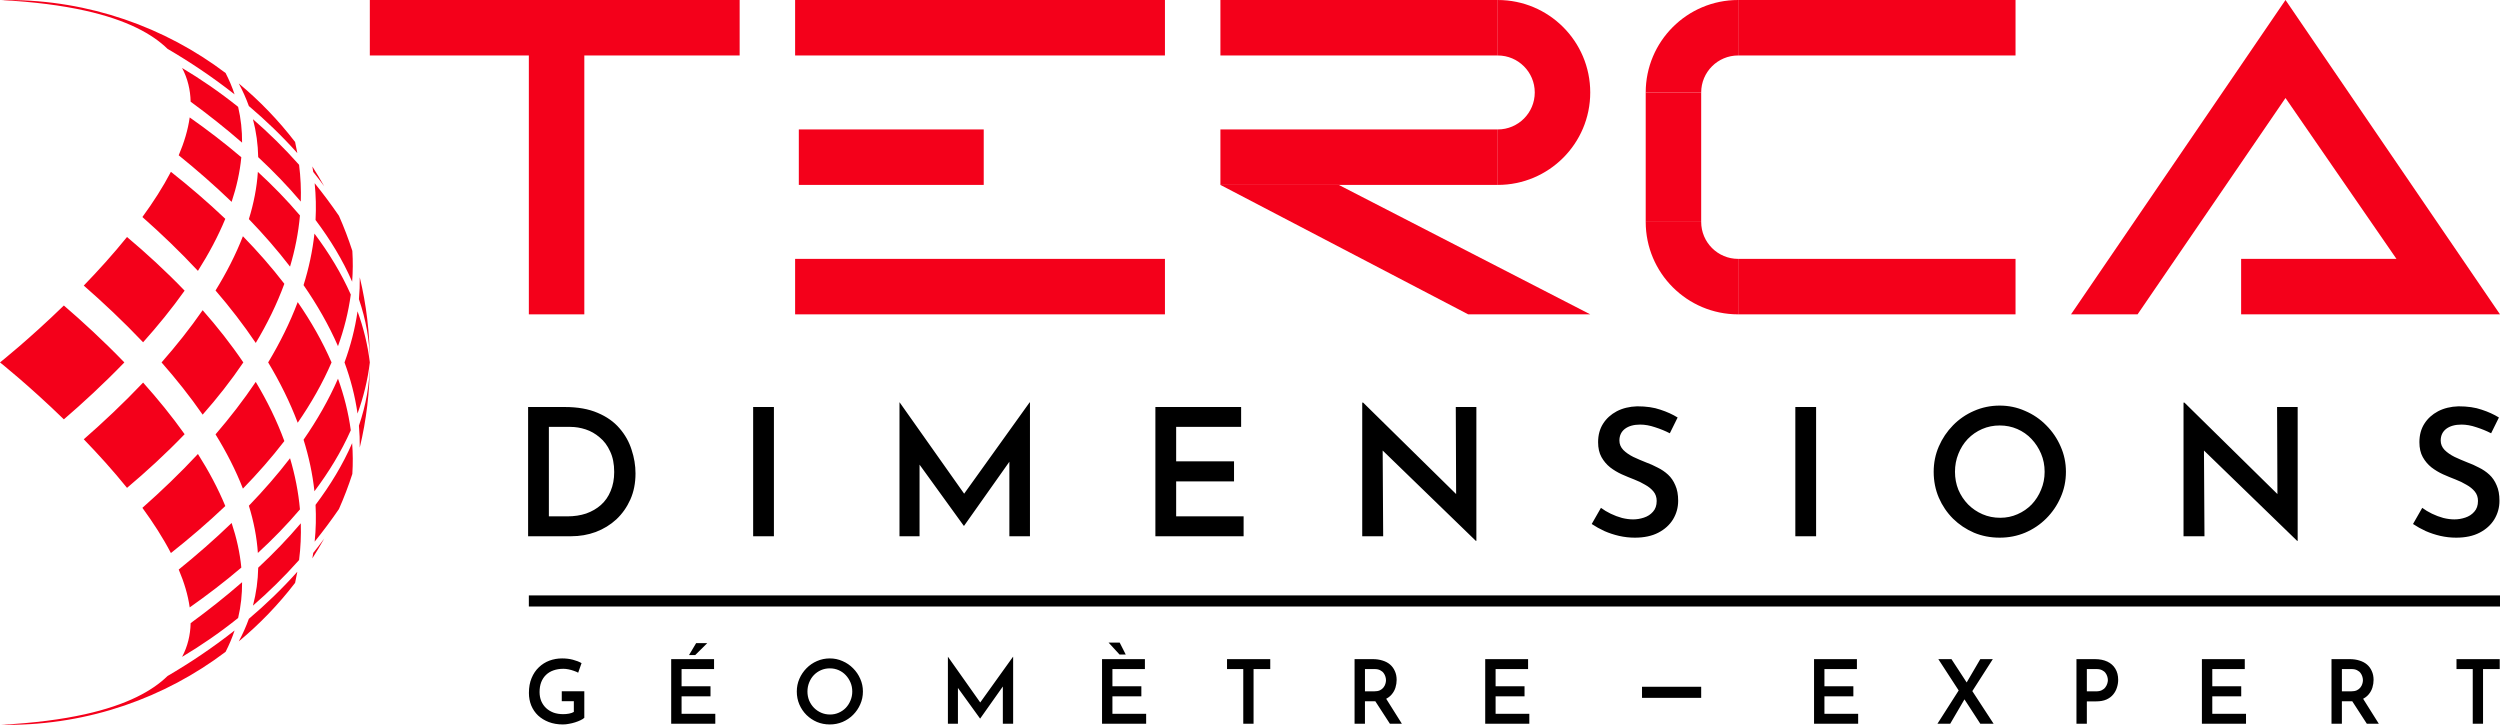 <svg fill="none" height="196" viewBox="0 0 676 196" width="676" xmlns="http://www.w3.org/2000/svg" xmlns:xlink="http://www.w3.org/1999/xlink"><clipPath id="a"><path d="m0 0h676v196h-676z"/></clipPath><g clip-path="url(#a)"><path d="m157.996 194.092c-.224.224-.56.44-1.008.648-.432.208-.92.4-1.464.576s-1.104.312-1.68.408c-.576.112-1.12.168-1.632.168-1.408 0-2.68-.216-3.816-.648-1.12-.432-2.088-1.024-2.904-1.776-.8-.768-1.416-1.672-1.848-2.712-.416-1.04-.624-2.168-.624-3.384 0-1.52.24-2.856.72-4.008.48-1.168 1.136-2.144 1.968-2.928.832-.8 1.784-1.4 2.856-1.8 1.088-.4 2.232-.6 3.432-.6 1.056 0 2.032.12 2.928.36.912.24 1.688.544 2.328.912l-.912 2.592c-.304-.176-.696-.344-1.176-.504-.48-.176-.968-.312-1.464-.408-.48-.096-.928-.144-1.344-.144-1.008 0-1.912.144-2.712.432-.784.272-1.456.68-2.016 1.224s-.992 1.208-1.296 1.992c-.288.768-.432 1.648-.432 2.64 0 .896.152 1.712.456 2.448.32.736.76 1.368 1.32 1.896.576.528 1.248.936 2.016 1.224.784.272 1.648.408 2.592.408.544 0 1.072-.048 1.584-.144s.944-.248 1.296-.456v-2.904h-3.264v-2.688h6.096zm23.493-15.864h11.592v2.688h-8.784v4.656h7.824v2.712h-7.824v4.728h9.12v2.688h-11.928zm9.744-4.32-3.24 3.216h-1.68l1.92-3.216zm24.221 13.08c0-1.216.232-2.36.696-3.432s1.104-2.024 1.92-2.856 1.76-1.48 2.832-1.944c1.088-.48 2.248-.72 3.48-.72 1.216 0 2.36.24 3.432.72 1.088.464 2.04 1.112 2.856 1.944.832.832 1.48 1.784 1.944 2.856.48 1.072.72 2.216.72 3.432 0 1.232-.24 2.384-.72 3.456-.464 1.072-1.112 2.024-1.944 2.856-.816.816-1.768 1.456-2.856 1.92-1.072.448-2.216.672-3.432.672-1.248 0-2.408-.224-3.48-.672-1.072-.464-2.016-1.096-2.832-1.896-.816-.816-1.456-1.76-1.92-2.832-.464-1.088-.696-2.256-.696-3.504zm2.88 0c0 .864.152 1.672.456 2.424.32.752.76 1.416 1.32 1.992.56.56 1.208 1 1.944 1.32s1.536.48 2.4.48c.832 0 1.608-.16 2.328-.48.736-.32 1.376-.76 1.92-1.32.544-.576.968-1.24 1.272-1.992.32-.752.48-1.56.48-2.424 0-.88-.16-1.696-.48-2.448s-.752-1.416-1.296-1.992-1.184-1.024-1.92-1.344-1.528-.48-2.376-.48-1.64.16-2.376.48-1.384.768-1.944 1.344c-.544.576-.968 1.248-1.272 2.016-.304.752-.456 1.56-.456 2.424zm37.979 8.712v-18.096h.024l9.408 13.32-1.2-.264 9.36-13.056h.048v18.096h-2.784v-11.784l.192 1.44-6.312 8.928h-.048l-6.456-8.928.48-1.32v11.664zm41.677-17.472h11.592v2.688h-8.784v4.656h7.824v2.712h-7.824v4.728h9.12v2.688h-11.928zm1.776-4.464h3l1.632 3.216h-1.68zm32.021 4.464h11.688v2.688h-4.512v14.784h-2.784v-14.784h-4.392zm39.409 0c.96 0 1.84.128 2.64.384.8.24 1.48.6 2.04 1.08s.992 1.072 1.296 1.776c.32.688.48 1.48.48 2.376 0 .688-.104 1.376-.312 2.064s-.552 1.312-1.032 1.872c-.464.56-1.08 1.008-1.848 1.344s-1.72.504-2.856.504h-2.52v6.072h-2.808v-17.472zm.384 8.712c.624 0 1.144-.096 1.56-.288.416-.208.736-.464.96-.768.24-.304.408-.624.504-.96.112-.352.168-.68.168-.984 0-.288-.048-.6-.144-.936-.096-.352-.256-.68-.48-.984-.224-.32-.544-.584-.96-.792-.4-.208-.904-.312-1.512-.312h-2.592v6.024zm3.024 1.656 4.464 7.104h-3.24l-4.56-7.032zm26.998-10.368h11.592v2.688h-8.784v4.656h7.824v2.712h-7.824v4.728h9.12v2.688h-11.928zm88.915 0h11.592v2.688h-8.784v4.656h7.824v2.712h-7.824v4.728h9.12v2.688h-11.928zm33.605 0h3.552l11.4 17.472h-3.6zm-.24 17.472 6.144-9.624 1.32 2.76-4.008 6.864zm7.608-10.656 3.984-6.816h3.384l-5.904 9.216zm34.928-6.816c1.328 0 2.464.224 3.408.672s1.664 1.088 2.16 1.92c.512.832.768 1.84.768 3.024 0 .688-.112 1.376-.336 2.064-.208.688-.544 1.312-1.008 1.872-.448.56-1.056 1.016-1.824 1.368-.752.336-1.68.504-2.784.504h-2.52v6.048h-2.808v-17.472zm.384 8.712c.608 0 1.12-.104 1.536-.312s.736-.472.96-.792c.24-.32.408-.648.504-.984.112-.352.168-.664.168-.936 0-.288-.048-.6-.144-.936-.096-.352-.256-.68-.48-.984-.224-.32-.536-.576-.936-.768-.4-.208-.912-.312-1.536-.312h-2.592v6.024zm28.592-8.712h11.592v2.688h-8.784v4.656h7.824v2.712h-7.824v4.728h9.12v2.688h-11.928zm39.965 0c.96 0 1.84.128 2.64.384.8.24 1.48.6 2.04 1.08s.992 1.072 1.296 1.776c.32.688.48 1.48.48 2.376 0 .688-.104 1.376-.312 2.064s-.552 1.312-1.032 1.872c-.464.56-1.08 1.008-1.848 1.344s-1.72.504-2.856.504h-2.52v6.072h-2.808v-17.472zm.384 8.712c.624 0 1.144-.096 1.56-.288.416-.208.736-.464.96-.768.24-.304.408-.624.504-.96.112-.352.168-.68.168-.984 0-.288-.048-.6-.144-.936-.096-.352-.256-.68-.48-.984-.224-.32-.544-.584-.96-.792-.4-.208-.904-.312-1.512-.312h-2.592v6.024zm3.024 1.656 4.464 7.104h-3.24l-4.56-7.032zm25.469-10.368h11.688v2.688h-4.512v14.784h-2.784v-14.784h-4.392z" fill="#000"/><path d="m444 185.7h16v3h-16z" fill="#000"/><path d="m143 161h533v3h-533z" fill="#000"/><path d="m142.8 145v-34.944h9.936c3.488 0 6.448.528 8.88 1.584 2.432 1.024 4.4 2.416 5.904 4.176 1.504 1.728 2.592 3.664 3.264 5.808.704 2.112 1.056 4.24 1.056 6.384 0 2.624-.464 4.976-1.392 7.056s-2.192 3.872-3.792 5.376c-1.6 1.472-3.456 2.608-5.568 3.408-2.08.768-4.304 1.152-6.672 1.152zm5.616-5.376h4.992c1.856 0 3.552-.256 5.088-.768 1.536-.544 2.864-1.312 3.984-2.304 1.152-1.024 2.032-2.288 2.64-3.792.64-1.504.96-3.216.96-5.136 0-2.176-.368-4.032-1.104-5.568-.704-1.568-1.648-2.832-2.832-3.792-1.152-.992-2.416-1.712-3.792-2.16s-2.736-.672-4.08-.672h-5.856zm55.236-29.568h5.616v34.944h-5.616zm39.57 34.944v-36.192h.048l18.816 26.64-2.4-.528 18.72-26.112h.096v36.192h-5.568v-23.568l.384 2.88-12.624 17.856h-.096l-12.912-17.856.96-2.64v23.328zm69.195-34.944h23.184v5.376h-17.568v9.312h15.648v5.424h-15.648v9.456h18.24v5.376h-23.856zm86.65 36.192-26.832-26.016 1.632.672.144 24.096h-5.664v-36.144h.24l26.448 26.016-1.296-.384-.096-24.432h5.568v36.192zm52.452-29.088c-1.248-.64-2.576-1.184-3.984-1.632-1.408-.48-2.752-.72-4.032-.72-1.728 0-3.104.384-4.128 1.152-.992.768-1.488 1.824-1.488 3.168 0 .96.352 1.808 1.056 2.544.704.704 1.6 1.328 2.688 1.872 1.088.512 2.24 1.008 3.456 1.488 1.056.384 2.096.848 3.12 1.392 1.056.512 2 1.152 2.832 1.92s1.488 1.728 1.968 2.88c.512 1.12.768 2.512.768 4.176 0 1.824-.464 3.504-1.392 5.04-.928 1.504-2.256 2.704-3.984 3.6s-3.84 1.344-6.336 1.344c-1.44 0-2.864-.16-4.272-.48-1.376-.32-2.688-.752-3.936-1.296-1.248-.576-2.4-1.216-3.456-1.92l2.496-4.368c.768.576 1.648 1.104 2.64 1.584s2.016.864 3.072 1.152c1.056.256 2.048.384 2.976.384.992 0 1.968-.16 2.928-.48.992-.32 1.808-.848 2.448-1.584.672-.736 1.008-1.712 1.008-2.928 0-.992-.288-1.84-.864-2.544s-1.328-1.312-2.256-1.824c-.896-.544-1.888-1.024-2.976-1.44s-2.208-.88-3.36-1.392c-1.12-.512-2.16-1.136-3.12-1.872-.96-.768-1.744-1.696-2.352-2.784s-.912-2.432-.912-4.032c0-1.92.448-3.584 1.344-4.992s2.128-2.528 3.696-3.36c1.6-.832 3.44-1.28 5.52-1.344 2.464 0 4.56.304 6.288.912 1.76.576 3.312 1.28 4.656 2.112zm33.938-7.104h5.616v34.944h-5.616zm37.41 17.52c0-2.432.464-4.72 1.392-6.864s2.208-4.048 3.84-5.712 3.52-2.96 5.664-3.888c2.176-.96 4.496-1.44 6.96-1.44 2.432 0 4.72.48 6.864 1.44 2.176.928 4.08 2.224 5.712 3.888 1.664 1.664 2.96 3.568 3.888 5.712.96 2.144 1.44 4.432 1.44 6.864 0 2.464-.48 4.768-1.44 6.912-.928 2.144-2.224 4.048-3.888 5.712-1.632 1.632-3.536 2.912-5.712 3.84-2.144.896-4.432 1.344-6.864 1.344-2.496 0-4.816-.448-6.96-1.344-2.144-.928-4.032-2.192-5.664-3.792-1.632-1.632-2.912-3.52-3.84-5.664-.928-2.176-1.392-4.512-1.392-7.008zm5.76 0c0 1.728.304 3.344.912 4.848.64 1.504 1.52 2.832 2.64 3.984 1.12 1.12 2.416 2 3.888 2.64s3.072.96 4.8.96c1.664 0 3.216-.32 4.656-.96 1.472-.64 2.752-1.52 3.84-2.64 1.088-1.152 1.936-2.48 2.544-3.984.64-1.504.96-3.12.96-4.848 0-1.76-.32-3.392-.96-4.896s-1.504-2.832-2.592-3.984-2.368-2.048-3.84-2.688-3.056-.96-4.752-.96-3.28.32-4.752.96-2.768 1.536-3.888 2.688c-1.088 1.152-1.936 2.496-2.544 4.032-.608 1.504-.912 3.12-.912 4.848zm92.518 18.672-26.832-26.016 1.632.672.144 24.096h-5.664v-36.144h.24l26.448 26.016-1.296-.384-.096-24.432h5.568v36.192zm52.452-29.088c-1.248-.64-2.576-1.184-3.984-1.632-1.408-.48-2.752-.72-4.032-.72-1.728 0-3.104.384-4.128 1.152-.992.768-1.488 1.824-1.488 3.168 0 .96.352 1.808 1.056 2.544.704.704 1.6 1.328 2.688 1.872 1.088.512 2.24 1.008 3.456 1.488 1.056.384 2.096.848 3.12 1.392 1.056.512 2 1.152 2.832 1.92s1.488 1.728 1.968 2.88c.512 1.12.768 2.512.768 4.176 0 1.824-.464 3.504-1.392 5.04-.928 1.504-2.256 2.704-3.984 3.6s-3.84 1.344-6.336 1.344c-1.44 0-2.864-.16-4.272-.48-1.376-.32-2.688-.752-3.936-1.296-1.248-.576-2.4-1.216-3.456-1.92l2.496-4.368c.768.576 1.648 1.104 2.64 1.584s2.016.864 3.072 1.152c1.056.256 2.048.384 2.976.384.992 0 1.968-.16 2.928-.48.992-.32 1.808-.848 2.448-1.584.672-.736 1.008-1.712 1.008-2.928 0-.992-.288-1.84-.864-2.544s-1.328-1.312-2.256-1.824c-.896-.544-1.888-1.024-2.976-1.44s-2.208-.88-3.36-1.392c-1.12-.512-2.16-1.136-3.12-1.872-.96-.768-1.744-1.696-2.352-2.784s-.912-2.432-.912-4.032c0-1.92.448-3.584 1.344-4.992s2.128-2.528 3.696-3.36c1.6-.832 3.44-1.28 5.52-1.344 2.464 0 4.56.304 6.288.912 1.76.576 3.312 1.28 4.656 2.112z" fill="#000"/><g fill="#f4001a"><path d="m445 25h15v35h-15z"/><path d="m470 0h75v15h-75z"/><path d="m470 70h75v15h-75z"/><path clip-rule="evenodd" d="m445 25c0-13.807 11.193-25 25-25v15c-5.523 0-10 4.477-10 10z" fill-rule="evenodd"/><path clip-rule="evenodd" d="m445 60c0 13.807 11.193 25 25 25v-15c-5.523 0-10-4.477-10-10z" fill-rule="evenodd"/><path d="m397 85-67-35h32l68 35z"/><path d="m330 0h75v15h-75z"/><path d="m330 35h75v15h-75z"/><path clip-rule="evenodd" d="m430 25c0 13.807-11.193 25-25 25v-15c5.523 0 10-4.477 10-10s-4.477-10-10-10v-15c13.807 0 25 11.193 25 25z" fill-rule="evenodd"/><path d="m215 0h100v15h-100z"/><path d="m215 70h100v15h-100z"/><path d="m216 35h50v15h-50z"/><path d="m100 0h100v15h-100z"/><path d="m143 0h15v85h-15z"/><path d="m618 0-58 85h18l40-58.5 30 43.5h-42v15h70z"/><path clip-rule="evenodd" d="m61.002 176.255c-16.413 12.395-36.849 19.745-59.002 19.745-.574 0-1.147-.005-1.718-.015 8.89-.472 16.41-1.451 22.718-2.858 5.577-1.243 10.207-2.819 14-4.674 3.425-1.674 6.166-3.575 8.305-5.661 5.988-3.501 12.13-7.581 18.128-12.312-.644 1.94-1.45 3.866-2.431 5.775zm3.558-2.818c5.649-4.689 10.762-10.001 15.235-15.831.226-1.005.426-2.007.602-3.005-4.156 4.654-8.57 8.886-13.107 12.727-.736 2.049-1.642 4.087-2.731 6.109zm23.106-27.805c-1.014 1.82-2.085 3.605-3.209 5.351.086-.491.166-.981.24-1.47 1.01-1.266 2.001-2.559 2.969-3.881zm3.983-7.985c-2.129 3.103-4.323 6.039-6.566 8.818.343-3.352.413-6.673.239-9.956 4.003-5.325 7.389-10.898 9.896-16.679.209 2.742.233 5.518.054 8.324-1.047 3.242-2.259 6.409-3.624 9.493zm5.63-16.619c1.779-7.385 2.721-15.097 2.721-23.028 0-7.931-.942-15.643-2.721-23.028.025 1.992-.052 3.97-.225 5.933 1.891 5.535 2.945 11.244 2.945 17.096-.57-4.762-1.709-9.371-3.322-13.821-.669 4.705-1.874 9.317-3.522 13.821 1.649 4.504 2.853 9.116 3.522 13.821 1.613-4.45 2.752-9.059 3.322-13.821 0 5.852-1.054 11.561-2.945 17.096.172 1.962.249 3.94.225 5.932zm-2.006-53.182c.179 2.806.155 5.582-.054 8.324-2.507-5.781-5.893-11.354-9.896-16.679.174-3.283.103-6.604-.239-9.956 2.243 2.778 4.436 5.715 6.566 8.818 1.366 3.084 2.577 6.252 3.624 9.493zm-7.607-17.478c-1.014-1.82-2.085-3.605-3.209-5.351.086.491.166.981.24 1.471 1.01 1.265 2.001 2.558 2.969 3.881zm-7.269-8.969c-.176-.999-.376-2.001-.602-3.006-4.473-5.829-9.586-11.141-15.235-15.831 1.088 2.023 1.994 4.061 2.731 6.109 4.537 3.841 8.95 8.073 13.107 12.728zm-16.964-15.88c-.644-1.94-1.45-3.866-2.431-5.775-16.413-12.395-36.849-19.745-59.002-19.745-.574 0-1.147.005-1.718.015 8.89.472 16.41 1.452 22.718 2.858 5.577 1.243 10.207 2.82 14 4.674 3.425 1.674 6.166 3.575 8.305 5.661 5.988 3.501 12.13 7.582 18.128 12.312zm-14.199-7.14c4.985 2.974 10.083 6.45 15.154 10.512.756 3.204 1.094 6.437 1.071 9.68-4.507-3.924-9.199-7.623-13.91-11.072-.076-3.215-.8-6.279-2.314-9.12zm19.165 13.854c4.229 3.667 8.414 7.761 12.474 12.331.42 3.355.565 6.669.463 9.936-3.535-4.178-7.419-8.186-11.516-12.003-.067-3.431-.522-6.859-1.421-10.264zm26.454 47.416c-2.569-5.788-5.921-11.289-9.827-16.487-.514 4.735-1.523 9.386-2.943 13.935 3.658 5.289 6.827 10.803 9.311 16.505 1.637-4.535 2.821-9.191 3.459-13.953zm-13.743-21.388c-3.508-4.141-7.345-8.072-11.382-11.781-.279 4.273-1.126 8.541-2.43 12.766 3.946 4.089 7.699 8.379 11.131 12.845 1.338-4.497 2.261-9.112 2.681-13.83zm-15.856-15.738c-4.529-3.859-9.237-7.453-13.959-10.771-.456 3.318-1.492 6.755-2.969 10.239 4.828 3.904 9.66 8.113 14.306 12.593 1.329-3.998 2.238-8.031 2.622-12.062zm29.599 73.824c-.638-4.763-1.823-9.419-3.459-13.953-2.484 5.702-5.653 11.216-9.311 16.505 1.42 4.549 2.429 9.2 2.943 13.935 3.906-5.198 7.258-10.699 9.827-16.487zm-14.352-34.66c3.598 5.213 6.713 10.66 9.151 16.311-2.438 5.651-5.553 11.099-9.151 16.312-2.119-5.621-4.838-11.07-7.989-16.312 3.151-5.242 5.871-10.691 7.989-16.311zm-14.816-17.813c3.975 4.08 7.754 8.374 11.203 12.861-2.028 5.538-4.663 10.881-7.73 15.997-3.324-4.946-7.001-9.685-10.876-14.184 2.937-4.77 5.466-9.682 7.403-14.674zm-19.47-17.419c4.953 3.914 9.926 8.164 14.708 12.715-1.974 4.783-4.502 9.495-7.402 14.07-4.897-5.252-9.998-10.124-15.02-14.557 2.94-4.022 5.585-8.136 7.713-12.227zm32.214 77.451c1.338 4.496 2.261 9.112 2.681 13.83-3.508 4.141-7.345 8.071-11.382 11.781-.279-4.273-1.126-8.541-2.43-12.766 3.946-4.09 7.699-8.379 11.131-12.845zm-1.541-4.643c-2.028-5.538-4.663-10.881-7.73-15.996-3.324 4.946-7.001 9.685-10.876 14.183 2.937 4.77 5.466 9.682 7.403 14.674 3.975-4.08 7.754-8.374 11.203-12.861zm-11.09-21.264c-3.351-4.957-7.076-9.674-11.001-14.121-3.4 4.916-7.177 9.648-11.113 14.121 3.936 4.473 7.713 9.205 11.113 14.121 3.925-4.447 7.649-9.164 11.001-14.121zm-27.101-5.451c3.941-4.399 7.763-9.08 11.226-13.956-5.103-5.307-10.41-10.165-15.577-14.51-3.749 4.644-7.771 9.086-11.695 13.137 5.121 4.472 10.644 9.641 16.046 15.33zm42.177 58.886c.42-3.355.565-6.669.463-9.936-3.535 4.178-7.419 8.186-11.516 12.003-.067 3.431-.522 6.859-1.421 10.264 4.229-3.668 8.414-7.761 12.474-12.331zm-15.619 2.04c-.384-4.031-1.293-8.064-2.622-12.062-4.646 4.48-9.478 8.689-14.306 12.593 1.477 3.484 2.514 6.921 2.969 10.24 4.721-3.318 9.43-6.913 13.959-10.771zm-11.733-30.715c2.9 4.574 5.428 9.286 7.402 14.07-4.781 4.55-9.755 8.8-14.708 12.714-2.128-4.091-4.773-8.205-7.713-12.227 5.022-4.433 10.122-9.305 15.02-14.557zm-3.598-5.352c-5.103 5.306-10.41 10.164-15.577 14.51-3.749-4.644-7.771-9.086-11.695-13.137 5.121-4.472 10.644-9.641 16.046-15.33 3.941 4.4 7.763 9.08 11.226 13.957zm-32.655-34.8c-9.488 9.219-17.243 15.373-17.268 15.392.025.02 7.78 6.173 17.268 15.392 5.04-4.337 10.716-9.548 16.356-15.392-5.64-5.844-11.316-11.055-16.356-15.392zm48.191 74.821c.024 3.242-.315 6.475-1.071 9.679-5.071 4.062-10.169 7.538-15.154 10.512 1.514-2.84 2.238-5.904 2.314-9.119 4.711-3.449 9.404-7.148 13.91-11.072zm-66.459-157.384v97.955 0 97.955c-52.736-1.586-95-44.835-95-97.955 0-53.12 42.264-96.369 95-97.955z" fill-rule="evenodd"/></g></g></svg>